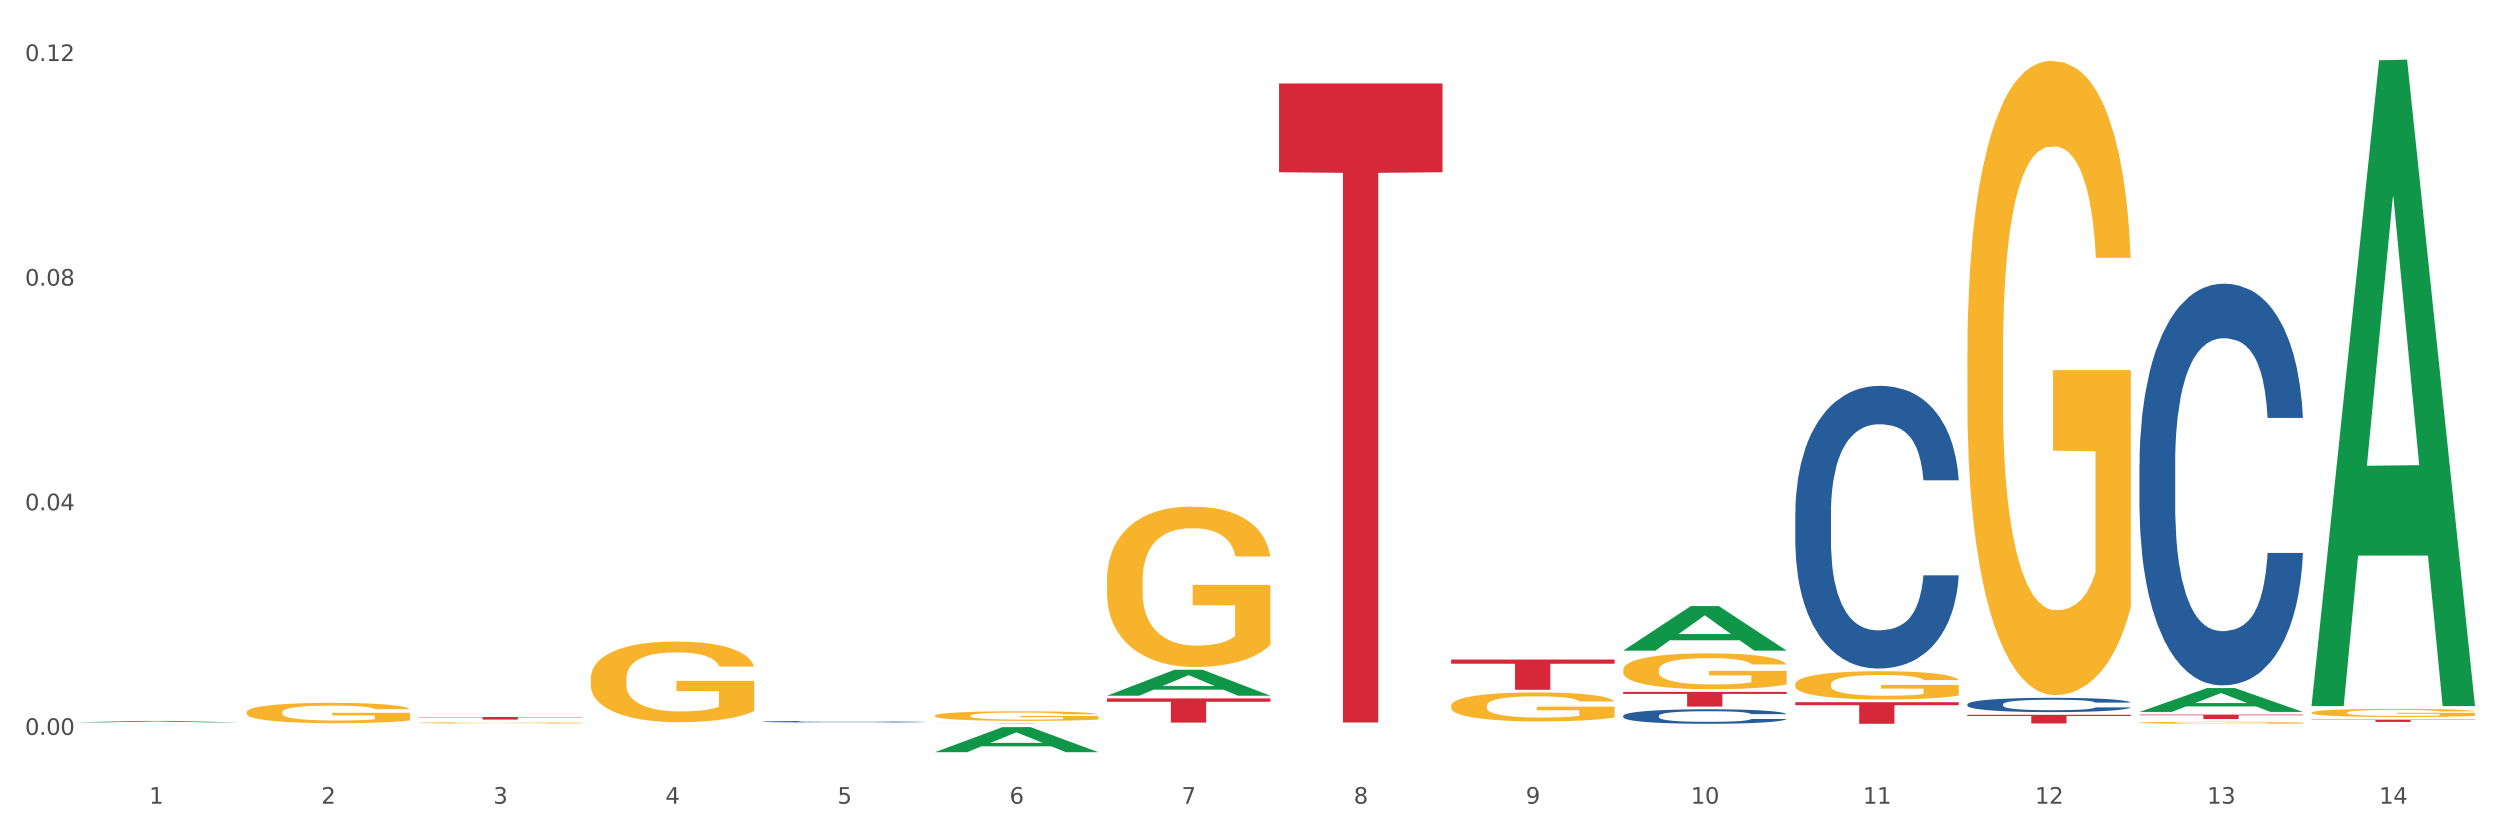 <?xml version="1.0" encoding="utf-8" standalone="no"?>
<!DOCTYPE svg PUBLIC "-//W3C//DTD SVG 1.1//EN"
  "http://www.w3.org/Graphics/SVG/1.1/DTD/svg11.dtd">
<svg xmlns:xlink="http://www.w3.org/1999/xlink" width="1080pt" height="360pt" viewBox="0 0 1080 360" xmlns="http://www.w3.org/2000/svg" version="1.1">
 <rect x="0" y="0" width="1080" height="360" fill="#333333" stroke="none"/>
 <defs>
  <style type="text/css">*{stroke-linejoin: round; stroke-linecap: butt}</style>
 </defs>
 <g id="figure_1">
  <g id="patch_1">
   <path d="M 0 360 
L 1080 360 
L 1080 0 
L 0 0 
z
" style="fill: #ffffff; stroke: #ffffff; stroke-linejoin: miter"/>
  </g>
  <g id="axes_1">
   <g id="matplotlib.axis_1">
    <g id="xtick_1">
     <g id="text_1">
      <!-- 1 -->
      <g style="fill: #4d4d4d" transform="translate(64.432 347.204) scale(0.096 -0.096)">
       <defs>
        <path id="DejaVuSans-31" d="M 794 531 
L 1825 531 
L 1825 4091 
L 703 3866 
L 703 4441 
L 1819 4666 
L 2450 4666 
L 2450 531 
L 3481 531 
L 3481 0 
L 794 0 
L 794 531 
z
" transform="scale(0.016)"/>
       </defs>
       <use xlink:href="#DejaVuSans-31"/>
      </g>
     </g>
    </g>
    <g id="xtick_2">
     <g id="text_2">
      <!-- 2 -->
      <g style="fill: #4d4d4d" transform="translate(138.771 347.204) scale(0.096 -0.096)">
       <defs>
        <path id="DejaVuSans-32" d="M 1228 531 
L 3431 531 
L 3431 0 
L 469 0 
L 469 531 
Q 828 903 1448 1529 
Q 2069 2156 2228 2338 
Q 2531 2678 2651 2914 
Q 2772 3150 2772 3378 
Q 2772 3750 2511 3984 
Q 2250 4219 1831 4219 
Q 1534 4219 1204 4116 
Q 875 4013 500 3803 
L 500 4441 
Q 881 4594 1212 4672 
Q 1544 4750 1819 4750 
Q 2544 4750 2975 4387 
Q 3406 4025 3406 3419 
Q 3406 3131 3298 2873 
Q 3191 2616 2906 2266 
Q 2828 2175 2409 1742 
Q 1991 1309 1228 531 
z
" transform="scale(0.016)"/>
       </defs>
       <use xlink:href="#DejaVuSans-32"/>
      </g>
     </g>
    </g>
    <g id="xtick_3">
     <g id="text_3">
      <!-- 3 -->
      <g style="fill: #4d4d4d" transform="translate(213.109 347.204) scale(0.096 -0.096)">
       <defs>
        <path id="DejaVuSans-33" d="M 2597 2516 
Q 3050 2419 3304 2112 
Q 3559 1806 3559 1356 
Q 3559 666 3084 287 
Q 2609 -91 1734 -91 
Q 1441 -91 1130 -33 
Q 819 25 488 141 
L 488 750 
Q 750 597 1062 519 
Q 1375 441 1716 441 
Q 2309 441 2620 675 
Q 2931 909 2931 1356 
Q 2931 1769 2642 2001 
Q 2353 2234 1838 2234 
L 1294 2234 
L 1294 2753 
L 1863 2753 
Q 2328 2753 2575 2939 
Q 2822 3125 2822 3475 
Q 2822 3834 2567 4026 
Q 2313 4219 1838 4219 
Q 1578 4219 1281 4162 
Q 984 4106 628 3988 
L 628 4550 
Q 988 4650 1302 4700 
Q 1616 4750 1894 4750 
Q 2613 4750 3031 4423 
Q 3450 4097 3450 3541 
Q 3450 3153 3228 2886 
Q 3006 2619 2597 2516 
z
" transform="scale(0.016)"/>
       </defs>
       <use xlink:href="#DejaVuSans-33"/>
      </g>
     </g>
    </g>
    <g id="xtick_4">
     <g id="text_4">
      <!-- 4 -->
      <g style="fill: #4d4d4d" transform="translate(287.448 347.204) scale(0.096 -0.096)">
       <defs>
        <path id="DejaVuSans-34" d="M 2419 4116 
L 825 1625 
L 2419 1625 
L 2419 4116 
z
M 2253 4666 
L 3047 4666 
L 3047 1625 
L 3713 1625 
L 3713 1100 
L 3047 1100 
L 3047 0 
L 2419 0 
L 2419 1100 
L 313 1100 
L 313 1709 
L 2253 4666 
z
" transform="scale(0.016)"/>
       </defs>
       <use xlink:href="#DejaVuSans-34"/>
      </g>
     </g>
    </g>
    <g id="xtick_5">
     <g id="text_5">
      <!-- 5 -->
      <g style="fill: #4d4d4d" transform="translate(361.787 347.204) scale(0.096 -0.096)">
       <defs>
        <path id="DejaVuSans-35" d="M 691 4666 
L 3169 4666 
L 3169 4134 
L 1269 4134 
L 1269 2991 
Q 1406 3038 1543 3061 
Q 1681 3084 1819 3084 
Q 2600 3084 3056 2656 
Q 3513 2228 3513 1497 
Q 3513 744 3044 326 
Q 2575 -91 1722 -91 
Q 1428 -91 1123 -41 
Q 819 9 494 109 
L 494 744 
Q 775 591 1075 516 
Q 1375 441 1709 441 
Q 2250 441 2565 725 
Q 2881 1009 2881 1497 
Q 2881 1984 2565 2268 
Q 2250 2553 1709 2553 
Q 1456 2553 1204 2497 
Q 953 2441 691 2322 
L 691 4666 
z
" transform="scale(0.016)"/>
       </defs>
       <use xlink:href="#DejaVuSans-35"/>
      </g>
     </g>
    </g>
    <g id="xtick_6">
     <g id="text_6">
      <!-- 6 -->
      <g style="fill: #4d4d4d" transform="translate(436.125 347.204) scale(0.096 -0.096)">
       <defs>
        <path id="DejaVuSans-36" d="M 2113 2584 
Q 1688 2584 1439 2293 
Q 1191 2003 1191 1497 
Q 1191 994 1439 701 
Q 1688 409 2113 409 
Q 2538 409 2786 701 
Q 3034 994 3034 1497 
Q 3034 2003 2786 2293 
Q 2538 2584 2113 2584 
z
M 3366 4563 
L 3366 3988 
Q 3128 4100 2886 4159 
Q 2644 4219 2406 4219 
Q 1781 4219 1451 3797 
Q 1122 3375 1075 2522 
Q 1259 2794 1537 2939 
Q 1816 3084 2150 3084 
Q 2853 3084 3261 2657 
Q 3669 2231 3669 1497 
Q 3669 778 3244 343 
Q 2819 -91 2113 -91 
Q 1303 -91 875 529 
Q 447 1150 447 2328 
Q 447 3434 972 4092 
Q 1497 4750 2381 4750 
Q 2619 4750 2861 4703 
Q 3103 4656 3366 4563 
z
" transform="scale(0.016)"/>
       </defs>
       <use xlink:href="#DejaVuSans-36"/>
      </g>
     </g>
    </g>
    <g id="xtick_7">
     <g id="text_7">
      <!-- 7 -->
      <g style="fill: #4d4d4d" transform="translate(510.464 347.204) scale(0.096 -0.096)">
       <defs>
        <path id="DejaVuSans-37" d="M 525 4666 
L 3525 4666 
L 3525 4397 
L 1831 0 
L 1172 0 
L 2766 4134 
L 525 4134 
L 525 4666 
z
" transform="scale(0.016)"/>
       </defs>
       <use xlink:href="#DejaVuSans-37"/>
      </g>
     </g>
    </g>
    <g id="xtick_8">
     <g id="text_8">
      <!-- 8 -->
      <g style="fill: #4d4d4d" transform="translate(584.803 347.204) scale(0.096 -0.096)">
       <defs>
        <path id="DejaVuSans-38" d="M 2034 2216 
Q 1584 2216 1326 1975 
Q 1069 1734 1069 1313 
Q 1069 891 1326 650 
Q 1584 409 2034 409 
Q 2484 409 2743 651 
Q 3003 894 3003 1313 
Q 3003 1734 2745 1975 
Q 2488 2216 2034 2216 
z
M 1403 2484 
Q 997 2584 770 2862 
Q 544 3141 544 3541 
Q 544 4100 942 4425 
Q 1341 4750 2034 4750 
Q 2731 4750 3128 4425 
Q 3525 4100 3525 3541 
Q 3525 3141 3298 2862 
Q 3072 2584 2669 2484 
Q 3125 2378 3379 2068 
Q 3634 1759 3634 1313 
Q 3634 634 3220 271 
Q 2806 -91 2034 -91 
Q 1263 -91 848 271 
Q 434 634 434 1313 
Q 434 1759 690 2068 
Q 947 2378 1403 2484 
z
M 1172 3481 
Q 1172 3119 1398 2916 
Q 1625 2713 2034 2713 
Q 2441 2713 2670 2916 
Q 2900 3119 2900 3481 
Q 2900 3844 2670 4047 
Q 2441 4250 2034 4250 
Q 1625 4250 1398 4047 
Q 1172 3844 1172 3481 
z
" transform="scale(0.016)"/>
       </defs>
       <use xlink:href="#DejaVuSans-38"/>
      </g>
     </g>
    </g>
    <g id="xtick_9">
     <g id="text_9">
      <!-- 9 -->
      <g style="fill: #4d4d4d" transform="translate(659.142 347.204) scale(0.096 -0.096)">
       <defs>
        <path id="DejaVuSans-39" d="M 703 97 
L 703 672 
Q 941 559 1184 500 
Q 1428 441 1663 441 
Q 2288 441 2617 861 
Q 2947 1281 2994 2138 
Q 2813 1869 2534 1725 
Q 2256 1581 1919 1581 
Q 1219 1581 811 2004 
Q 403 2428 403 3163 
Q 403 3881 828 4315 
Q 1253 4750 1959 4750 
Q 2769 4750 3195 4129 
Q 3622 3509 3622 2328 
Q 3622 1225 3098 567 
Q 2575 -91 1691 -91 
Q 1453 -91 1209 -44 
Q 966 3 703 97 
z
M 1959 2075 
Q 2384 2075 2632 2365 
Q 2881 2656 2881 3163 
Q 2881 3666 2632 3958 
Q 2384 4250 1959 4250 
Q 1534 4250 1286 3958 
Q 1038 3666 1038 3163 
Q 1038 2656 1286 2365 
Q 1534 2075 1959 2075 
z
" transform="scale(0.016)"/>
       </defs>
       <use xlink:href="#DejaVuSans-39"/>
      </g>
     </g>
    </g>
    <g id="xtick_10">
     <g id="text_10">
      <!-- 10 -->
      <g style="fill: #4d4d4d" transform="translate(730.426 347.204) scale(0.096 -0.096)">
       <defs>
        <path id="DejaVuSans-30" d="M 2034 4250 
Q 1547 4250 1301 3770 
Q 1056 3291 1056 2328 
Q 1056 1369 1301 889 
Q 1547 409 2034 409 
Q 2525 409 2770 889 
Q 3016 1369 3016 2328 
Q 3016 3291 2770 3770 
Q 2525 4250 2034 4250 
z
M 2034 4750 
Q 2819 4750 3233 4129 
Q 3647 3509 3647 2328 
Q 3647 1150 3233 529 
Q 2819 -91 2034 -91 
Q 1250 -91 836 529 
Q 422 1150 422 2328 
Q 422 3509 836 4129 
Q 1250 4750 2034 4750 
z
" transform="scale(0.016)"/>
       </defs>
       <use xlink:href="#DejaVuSans-31"/>
       <use xlink:href="#DejaVuSans-30" transform="translate(63.623 0)"/>
      </g>
     </g>
    </g>
    <g id="xtick_11">
     <g id="text_11">
      <!-- 11 -->
      <g style="fill: #4d4d4d" transform="translate(804.765 347.204) scale(0.096 -0.096)">
       <use xlink:href="#DejaVuSans-31"/>
       <use xlink:href="#DejaVuSans-31" transform="translate(63.623 0)"/>
      </g>
     </g>
    </g>
    <g id="xtick_12">
     <g id="text_12">
      <!-- 12 -->
      <g style="fill: #4d4d4d" transform="translate(879.104 347.204) scale(0.096 -0.096)">
       <use xlink:href="#DejaVuSans-31"/>
       <use xlink:href="#DejaVuSans-32" transform="translate(63.623 0)"/>
      </g>
     </g>
    </g>
    <g id="xtick_13">
     <g id="text_13">
      <!-- 13 -->
      <g style="fill: #4d4d4d" transform="translate(953.442 347.204) scale(0.096 -0.096)">
       <use xlink:href="#DejaVuSans-31"/>
       <use xlink:href="#DejaVuSans-33" transform="translate(63.623 0)"/>
      </g>
     </g>
    </g>
    <g id="xtick_14">
     <g id="text_14">
      <!-- 14 -->
      <g style="fill: #4d4d4d" transform="translate(1027.781 347.204) scale(0.096 -0.096)">
       <use xlink:href="#DejaVuSans-31"/>
       <use xlink:href="#DejaVuSans-34" transform="translate(63.623 0)"/>
      </g>
     </g>
    </g>
    <g id="xtick_15"/>
    <g id="xtick_16"/>
    <g id="xtick_17"/>
    <g id="xtick_18"/>
    <g id="xtick_19"/>
    <g id="xtick_20"/>
    <g id="xtick_21"/>
    <g id="xtick_22"/>
    <g id="xtick_23"/>
    <g id="xtick_24"/>
    <g id="xtick_25"/>
    <g id="xtick_26"/>
    <g id="xtick_27"/>
   </g>
   <g id="matplotlib.axis_2">
    <g id="ytick_1">
     <g id="text_15">
      <!-- 0.00 -->
      <g style="fill: #4d4d4d" transform="translate(10.8 317.475) scale(0.096 -0.096)">
       <defs>
        <path id="DejaVuSans-2e" d="M 684 794 
L 1344 794 
L 1344 0 
L 684 0 
L 684 794 
z
" transform="scale(0.016)"/>
       </defs>
       <use xlink:href="#DejaVuSans-30"/>
       <use xlink:href="#DejaVuSans-2e" transform="translate(63.623 0)"/>
       <use xlink:href="#DejaVuSans-30" transform="translate(95.41 0)"/>
       <use xlink:href="#DejaVuSans-30" transform="translate(159.033 0)"/>
      </g>
     </g>
    </g>
    <g id="ytick_2">
     <g id="text_16">
      <!-- 0.04 -->
      <g style="fill: #4d4d4d" transform="translate(10.8 220.439) scale(0.096 -0.096)">
       <use xlink:href="#DejaVuSans-30"/>
       <use xlink:href="#DejaVuSans-2e" transform="translate(63.623 0)"/>
       <use xlink:href="#DejaVuSans-30" transform="translate(95.41 0)"/>
       <use xlink:href="#DejaVuSans-34" transform="translate(159.033 0)"/>
      </g>
     </g>
    </g>
    <g id="ytick_3">
     <g id="text_17">
      <!-- 0.08 -->
      <g style="fill: #4d4d4d" transform="translate(10.8 123.403) scale(0.096 -0.096)">
       <use xlink:href="#DejaVuSans-30"/>
       <use xlink:href="#DejaVuSans-2e" transform="translate(63.623 0)"/>
       <use xlink:href="#DejaVuSans-30" transform="translate(95.41 0)"/>
       <use xlink:href="#DejaVuSans-38" transform="translate(159.033 0)"/>
      </g>
     </g>
    </g>
    <g id="ytick_4">
     <g id="text_18">
      <!-- 0.12 -->
      <g style="fill: #4d4d4d" transform="translate(10.8 26.368) scale(0.096 -0.096)">
       <use xlink:href="#DejaVuSans-30"/>
       <use xlink:href="#DejaVuSans-2e" transform="translate(63.623 0)"/>
       <use xlink:href="#DejaVuSans-31" transform="translate(95.41 0)"/>
       <use xlink:href="#DejaVuSans-32" transform="translate(159.033 0)"/>
      </g>
     </g>
    </g>
    <g id="ytick_5"/>
    <g id="ytick_6"/>
    <g id="ytick_7"/>
   </g>
   <g id="PolyCollection_1">
    <path d="M 32.175 312.063 
L 32.248 312.062 
L 61.37 311.433 
L 73.456 311.432 
L 102.797 312.064 
L 88.818 312.064 
L 82.484 311.917 
L 52.415 311.917 
L 52.197 311.919 
L 46.081 312.064 
L 32.175 312.064 
L 32.175 312.063 
L 56.201 311.829 
L 78.698 311.829 
L 67.559 311.567 
L 67.413 311.566 
L 67.267 311.568 
L 56.128 311.829 
L 56.201 311.829 
L 32.175 312.063 
z
" clip-path="url(#p9c0837d5e4)" style="fill: #109648"/>
    <path d="M 775.562 221.56 
L 775.646 221.448 
L 775.646 218.325 
L 775.896 214.087 
L 776.814 206.28 
L 777.983 200.368 
L 779.986 193.453 
L 781.072 190.553 
L 782.491 187.319 
L 785.412 182.077 
L 788.752 177.615 
L 791.089 175.161 
L 792.842 173.6 
L 796.765 170.812 
L 799.019 169.585 
L 801.357 168.581 
L 803.36 167.912 
L 806.699 167.131 
L 809.37 166.796 
L 812.459 166.685 
L 815.047 166.796 
L 818.469 167.242 
L 823.478 168.581 
L 825.398 169.362 
L 827.986 170.7 
L 830.657 172.485 
L 832.828 174.269 
L 835.332 176.834 
L 837.92 180.18 
L 840.424 184.419 
L 842.177 188.323 
L 843.596 192.449 
L 844.848 197.468 
L 845.766 202.934 
L 846.184 207.507 
L 830.908 207.507 
L 830.49 203.38 
L 829.655 198.918 
L 828.821 195.907 
L 827.902 193.453 
L 826.483 190.665 
L 825.231 188.88 
L 823.144 186.761 
L 821.224 185.423 
L 819.638 184.642 
L 817.718 183.973 
L 813.628 183.303 
L 810.706 183.303 
L 808.87 183.527 
L 806.616 184.084 
L 804.696 184.865 
L 802.442 186.203 
L 800.689 187.653 
L 798.936 189.549 
L 797.934 190.888 
L 796.431 193.342 
L 795.43 195.349 
L 794.094 198.807 
L 793.343 201.261 
L 792.007 207.618 
L 791.423 212.303 
L 791.172 215.537 
L 791.005 219.106 
L 791.005 236.506 
L 791.506 244.313 
L 791.924 247.659 
L 792.591 251.451 
L 793.844 256.359 
L 795.68 261.155 
L 797.6 264.612 
L 799.186 266.732 
L 800.689 268.293 
L 802.191 269.52 
L 804.028 270.635 
L 805.53 271.305 
L 807.784 271.974 
L 810.456 272.308 
L 812.543 272.308 
L 816.8 271.751 
L 818.72 271.193 
L 820.556 270.412 
L 822.56 269.185 
L 824.146 267.847 
L 825.064 266.843 
L 826.567 264.724 
L 827.735 262.493 
L 828.737 259.928 
L 829.405 257.697 
L 830.156 254.351 
L 830.741 250.559 
L 830.908 248.551 
L 846.184 248.551 
L 845.85 252.567 
L 845.266 256.47 
L 844.097 261.713 
L 843.179 264.724 
L 841.76 268.405 
L 840.257 271.528 
L 838.17 274.985 
L 836.25 277.551 
L 834.247 279.781 
L 832.076 281.789 
L 828.153 284.577 
L 826.734 285.358 
L 823.728 286.696 
L 821.391 287.477 
L 817.969 288.258 
L 814.463 288.704 
L 810.79 288.816 
L 807.534 288.593 
L 803.944 287.923 
L 801.69 287.254 
L 799.186 286.25 
L 796.264 284.689 
L 793.51 282.793 
L 790.922 280.562 
L 788.501 277.997 
L 786.247 275.097 
L 783.325 270.301 
L 781.155 265.616 
L 779.569 261.266 
L 778.484 257.586 
L 777.399 252.901 
L 776.814 249.667 
L 775.896 241.859 
L 775.562 234.61 
L 775.562 221.56 
z
" clip-path="url(#p9c0837d5e4)" style="fill: #255c99"/>
    <path d="M 849.901 304.23 
L 849.984 304.225 
L 849.984 304.066 
L 850.235 303.852 
L 851.153 303.457 
L 852.322 303.158 
L 854.325 302.808 
L 855.41 302.661 
L 856.829 302.497 
L 859.751 302.232 
L 863.09 302.006 
L 865.428 301.882 
L 867.181 301.803 
L 871.104 301.661 
L 873.358 301.599 
L 875.695 301.549 
L 877.699 301.515 
L 881.038 301.475 
L 883.709 301.458 
L 886.798 301.453 
L 889.386 301.458 
L 892.808 301.481 
L 897.817 301.549 
L 899.737 301.588 
L 902.325 301.656 
L 904.996 301.746 
L 907.166 301.836 
L 909.671 301.966 
L 912.258 302.136 
L 914.763 302.35 
L 916.516 302.548 
L 917.935 302.757 
L 919.187 303.011 
L 920.105 303.287 
L 920.523 303.519 
L 905.246 303.519 
L 904.829 303.31 
L 903.994 303.084 
L 903.159 302.932 
L 902.241 302.808 
L 900.822 302.666 
L 899.57 302.576 
L 897.483 302.469 
L 895.563 302.401 
L 893.977 302.362 
L 892.057 302.328 
L 887.966 302.294 
L 885.045 302.294 
L 883.208 302.305 
L 880.954 302.333 
L 879.034 302.373 
L 876.78 302.441 
L 875.027 302.514 
L 873.274 302.61 
L 872.273 302.678 
L 870.77 302.802 
L 869.768 302.903 
L 868.433 303.078 
L 867.681 303.203 
L 866.346 303.524 
L 865.761 303.762 
L 865.511 303.925 
L 865.344 304.106 
L 865.344 304.987 
L 865.845 305.382 
L 866.262 305.551 
L 866.93 305.743 
L 868.182 305.992 
L 870.019 306.234 
L 871.939 306.409 
L 873.525 306.517 
L 875.027 306.596 
L 876.53 306.658 
L 878.367 306.714 
L 879.869 306.748 
L 882.123 306.782 
L 884.794 306.799 
L 886.881 306.799 
L 891.139 306.771 
L 893.059 306.742 
L 894.895 306.703 
L 896.899 306.641 
L 898.485 306.573 
L 899.403 306.522 
L 900.905 306.415 
L 902.074 306.302 
L 903.076 306.172 
L 903.744 306.059 
L 904.495 305.89 
L 905.079 305.698 
L 905.246 305.596 
L 920.523 305.596 
L 920.189 305.8 
L 919.604 305.997 
L 918.436 306.263 
L 917.517 306.415 
L 916.098 306.601 
L 914.596 306.759 
L 912.509 306.934 
L 910.589 307.064 
L 908.585 307.177 
L 906.415 307.279 
L 902.491 307.42 
L 901.072 307.459 
L 898.067 307.527 
L 895.73 307.567 
L 892.307 307.606 
L 888.801 307.629 
L 885.128 307.634 
L 881.873 307.623 
L 878.283 307.589 
L 876.029 307.555 
L 873.525 307.505 
L 870.603 307.426 
L 867.848 307.33 
L 865.261 307.217 
L 862.84 307.087 
L 860.586 306.94 
L 857.664 306.697 
L 855.494 306.46 
L 853.908 306.24 
L 852.823 306.054 
L 851.737 305.817 
L 851.153 305.653 
L 850.235 305.258 
L 849.901 304.891 
L 849.901 304.23 
z
" clip-path="url(#p9c0837d5e4)" style="fill: #255c99"/>
    <path d="M 924.24 200.526 
L 924.323 200.368 
L 924.323 195.93 
L 924.573 189.908 
L 925.492 178.813 
L 926.66 170.413 
L 928.664 160.587 
L 929.749 156.466 
L 931.168 151.87 
L 934.09 144.421 
L 937.429 138.082 
L 939.766 134.595 
L 941.519 132.376 
L 945.443 128.414 
L 947.697 126.67 
L 950.034 125.244 
L 952.037 124.293 
L 955.377 123.184 
L 958.048 122.708 
L 961.136 122.55 
L 963.724 122.708 
L 967.147 123.342 
L 972.155 125.244 
L 974.075 126.353 
L 976.663 128.255 
L 979.335 130.791 
L 981.505 133.327 
L 984.009 136.972 
L 986.597 141.727 
L 989.101 147.749 
L 990.854 153.297 
L 992.273 159.161 
L 993.526 166.293 
L 994.444 174.059 
L 994.861 180.557 
L 979.585 180.557 
L 979.168 174.693 
L 978.333 168.353 
L 977.498 164.074 
L 976.58 160.587 
L 975.161 156.625 
L 973.908 154.089 
L 971.822 151.078 
L 969.902 149.176 
L 968.316 148.066 
L 966.396 147.115 
L 962.305 146.164 
L 959.383 146.164 
L 957.547 146.481 
L 955.293 147.274 
L 953.373 148.383 
L 951.119 150.285 
L 949.366 152.346 
L 947.613 155.04 
L 946.611 156.942 
L 945.109 160.429 
L 944.107 163.281 
L 942.771 168.195 
L 942.02 171.681 
L 940.685 180.715 
L 940.1 187.372 
L 939.85 191.968 
L 939.683 197.04 
L 939.683 221.764 
L 940.184 232.858 
L 940.601 237.613 
L 941.269 243.002 
L 942.521 249.975 
L 944.358 256.79 
L 946.278 261.703 
L 947.864 264.715 
L 949.366 266.933 
L 950.869 268.677 
L 952.705 270.262 
L 954.208 271.213 
L 956.462 272.164 
L 959.133 272.639 
L 961.22 272.639 
L 965.477 271.847 
L 967.397 271.054 
L 969.234 269.945 
L 971.237 268.201 
L 972.823 266.299 
L 973.742 264.873 
L 975.244 261.862 
L 976.413 258.692 
L 977.415 255.047 
L 978.082 251.877 
L 978.834 247.122 
L 979.418 241.734 
L 979.585 238.881 
L 994.861 238.881 
L 994.527 244.586 
L 993.943 250.134 
L 992.774 257.583 
L 991.856 261.862 
L 990.437 267.092 
L 988.934 271.53 
L 986.847 276.443 
L 984.927 280.088 
L 982.924 283.258 
L 980.754 286.111 
L 976.83 290.073 
L 975.411 291.182 
L 972.406 293.084 
L 970.069 294.194 
L 966.646 295.303 
L 963.14 295.937 
L 959.467 296.096 
L 956.211 295.779 
L 952.622 294.828 
L 950.368 293.877 
L 947.864 292.45 
L 944.942 290.231 
L 942.187 287.537 
L 939.599 284.367 
L 937.178 280.722 
L 934.925 276.601 
L 932.003 269.786 
L 929.832 263.13 
L 928.246 256.949 
L 927.161 251.718 
L 926.076 245.062 
L 925.492 240.466 
L 924.573 229.371 
L 924.24 219.07 
L 924.24 200.526 
z
" clip-path="url(#p9c0837d5e4)" style="fill: #255c99"/>
    <path d="M 180.852 312.26 
L 180.936 312.26 
L 180.936 312.242 
L 181.103 312.227 
L 181.936 312.191 
L 183.187 312.16 
L 184.104 312.144 
L 185.021 312.131 
L 186.105 312.118 
L 187.439 312.104 
L 189.857 312.084 
L 191.358 312.074 
L 193.192 312.063 
L 196.528 312.048 
L 198.946 312.039 
L 201.447 312.032 
L 205.533 312.023 
L 208.201 312.019 
L 211.036 312.016 
L 214.454 312.014 
L 217.039 312.014 
L 222.709 312.015 
L 227.545 312.02 
L 229.879 312.023 
L 232.881 312.029 
L 234.465 312.033 
L 237.05 312.041 
L 239.718 312.051 
L 241.552 312.06 
L 244.304 312.076 
L 246.388 312.093 
L 248.306 312.113 
L 249.306 312.127 
L 250.057 312.14 
L 250.724 312.156 
L 251.391 312.179 
L 236.383 312.179 
L 235.799 312.162 
L 234.882 312.146 
L 233.548 312.131 
L 232.38 312.121 
L 230.379 312.109 
L 228.545 312.101 
L 226.627 312.095 
L 224.293 312.09 
L 222.458 312.088 
L 219.874 312.086 
L 214.788 312.086 
L 211.369 312.09 
L 209.034 312.095 
L 207.534 312.1 
L 206.2 312.104 
L 204.699 312.111 
L 202.948 312.121 
L 201.697 312.131 
L 200.446 312.142 
L 199.446 312.154 
L 198.529 312.168 
L 197.778 312.182 
L 197.195 312.198 
L 196.694 312.216 
L 196.277 312.247 
L 196.277 312.314 
L 196.444 312.329 
L 196.861 312.349 
L 197.361 312.364 
L 198.195 312.382 
L 198.946 312.394 
L 200.363 312.411 
L 201.947 312.426 
L 203.198 312.435 
L 204.449 312.443 
L 206.616 312.454 
L 209.034 312.463 
L 211.119 312.468 
L 213.954 312.473 
L 215.871 312.475 
L 217.539 312.476 
L 221.625 312.476 
L 224.543 312.474 
L 227.795 312.471 
L 230.296 312.467 
L 232.38 312.461 
L 234.715 312.452 
L 236.216 312.444 
L 236.216 312.342 
L 217.873 312.342 
L 217.873 312.274 
L 251.474 312.274 
L 251.474 312.473 
L 250.057 312.483 
L 248.473 312.492 
L 246.805 312.501 
L 244.304 312.511 
L 241.302 312.521 
L 238.634 312.527 
L 235.799 312.533 
L 232.464 312.539 
L 228.128 312.544 
L 225.46 312.545 
L 222.125 312.547 
L 218.206 312.547 
L 214.788 312.546 
L 211.452 312.544 
L 207.951 312.54 
L 204.532 312.533 
L 201.947 312.527 
L 199.362 312.519 
L 196.611 312.509 
L 194.443 312.499 
L 192.776 312.49 
L 190.941 312.479 
L 188.94 312.465 
L 187.439 312.451 
L 186.105 312.438 
L 184.688 312.42 
L 183.687 312.405 
L 182.687 312.386 
L 182.103 312.372 
L 181.436 312.35 
L 180.936 312.319 
L 180.852 312.26 
z
" clip-path="url(#p9c0837d5e4)" style="fill: #f7b32b"/>
    <path d="M 998.578 310.893 
L 1069.2 310.893 
L 1069.2 311.027 
L 1041.42 311.028 
L 1041.42 311.862 
L 1026.191 311.862 
L 1026.191 311.028 
L 998.578 311.027 
L 998.578 310.894 
L 998.578 310.893 
z
" clip-path="url(#p9c0837d5e4)" style="fill: #d62839"/>
    <path d="M 924.24 308.717 
L 994.861 308.717 
L 994.861 308.984 
L 967.081 308.986 
L 967.081 310.639 
L 951.852 310.639 
L 951.852 308.986 
L 924.24 308.984 
L 924.24 308.719 
L 924.24 308.717 
z
" clip-path="url(#p9c0837d5e4)" style="fill: #d62839"/>
    <path d="M 849.901 308.787 
L 920.523 308.787 
L 920.523 309.308 
L 892.742 309.312 
L 892.742 312.538 
L 877.514 312.538 
L 877.514 309.312 
L 849.901 309.308 
L 849.901 308.79 
L 849.901 308.787 
z
" clip-path="url(#p9c0837d5e4)" style="fill: #d62839"/>
    <path d="M 775.562 303.336 
L 846.184 303.336 
L 846.184 304.634 
L 818.404 304.643 
L 818.404 312.675 
L 803.175 312.675 
L 803.175 304.643 
L 775.562 304.634 
L 775.562 303.345 
L 775.562 303.336 
z
" clip-path="url(#p9c0837d5e4)" style="fill: #d62839"/>
    <path d="M 701.223 298.9 
L 771.845 298.9 
L 771.845 299.783 
L 744.065 299.789 
L 744.065 305.25 
L 728.836 305.25 
L 728.836 299.789 
L 701.223 299.783 
L 701.223 298.906 
L 701.223 298.9 
z
" clip-path="url(#p9c0837d5e4)" style="fill: #d62839"/>
    <path d="M 626.885 284.92 
L 697.506 284.92 
L 697.506 286.736 
L 669.726 286.748 
L 669.726 297.985 
L 654.497 297.985 
L 654.497 286.748 
L 626.885 286.736 
L 626.885 284.933 
L 626.885 284.92 
z
" clip-path="url(#p9c0837d5e4)" style="fill: #d62839"/>
    <path d="M 552.546 36.044 
L 623.168 36.044 
L 623.168 74.413 
L 595.388 74.672 
L 595.388 312.141 
L 580.159 312.141 
L 580.159 74.672 
L 552.546 74.413 
L 552.546 36.304 
L 552.546 36.044 
z
" clip-path="url(#p9c0837d5e4)" style="fill: #d62839"/>
    <path d="M 478.207 301.716 
L 548.829 301.716 
L 548.829 303.168 
L 521.049 303.178 
L 521.049 312.163 
L 505.82 312.163 
L 505.82 303.178 
L 478.207 303.168 
L 478.207 301.726 
L 478.207 301.716 
z
" clip-path="url(#p9c0837d5e4)" style="fill: #d62839"/>
    <path d="M 403.869 312.569 
L 474.49 312.569 
L 474.49 312.584 
L 446.71 312.584 
L 446.71 312.675 
L 431.481 312.675 
L 431.481 312.584 
L 403.869 312.584 
L 403.869 312.57 
L 403.869 312.569 
z
" clip-path="url(#p9c0837d5e4)" style="fill: #d62839"/>
    <path d="M 180.852 309.743 
L 251.474 309.743 
L 251.474 309.898 
L 223.694 309.9 
L 223.694 310.862 
L 208.465 310.862 
L 208.465 309.9 
L 180.852 309.898 
L 180.852 309.744 
L 180.852 309.743 
z
" clip-path="url(#p9c0837d5e4)" style="fill: #d62839"/>
    <path d="M 998.578 307.844 
L 998.662 307.841 
L 998.662 307.725 
L 998.828 307.625 
L 999.662 307.384 
L 1000.913 307.184 
L 1001.83 307.078 
L 1002.747 306.991 
L 1003.831 306.904 
L 1005.165 306.814 
L 1007.583 306.682 
L 1009.084 306.614 
L 1010.918 306.544 
L 1014.253 306.44 
L 1016.671 306.383 
L 1019.173 306.334 
L 1023.258 306.276 
L 1025.926 306.251 
L 1028.761 306.231 
L 1032.18 306.218 
L 1034.765 306.215 
L 1040.434 306.225 
L 1045.27 306.254 
L 1047.605 306.276 
L 1050.607 306.315 
L 1052.191 306.341 
L 1054.775 306.392 
L 1057.444 306.46 
L 1059.278 306.518 
L 1062.029 306.627 
L 1064.114 306.737 
L 1066.032 306.872 
L 1067.032 306.965 
L 1067.783 307.052 
L 1068.45 307.152 
L 1069.117 307.31 
L 1054.108 307.31 
L 1053.525 307.197 
L 1052.608 307.091 
L 1051.274 306.988 
L 1050.106 306.923 
L 1048.105 306.843 
L 1046.271 306.791 
L 1044.353 306.753 
L 1042.019 306.721 
L 1040.184 306.704 
L 1037.599 306.692 
L 1032.513 306.695 
L 1029.095 306.721 
L 1026.76 306.753 
L 1025.259 306.782 
L 1023.925 306.814 
L 1022.425 306.859 
L 1020.674 306.927 
L 1019.423 306.988 
L 1018.172 307.065 
L 1017.172 307.142 
L 1016.255 307.232 
L 1015.504 307.329 
L 1014.92 307.429 
L 1014.42 307.551 
L 1014.003 307.754 
L 1014.003 308.195 
L 1014.17 308.295 
L 1014.587 308.427 
L 1015.087 308.527 
L 1015.921 308.646 
L 1016.671 308.726 
L 1018.089 308.842 
L 1019.673 308.939 
L 1020.924 309 
L 1022.174 309.052 
L 1024.342 309.122 
L 1026.76 309.18 
L 1028.845 309.216 
L 1031.68 309.248 
L 1033.597 309.261 
L 1035.265 309.267 
L 1039.35 309.267 
L 1042.269 309.258 
L 1045.52 309.235 
L 1048.022 309.206 
L 1050.106 309.171 
L 1052.441 309.113 
L 1053.942 309.058 
L 1053.942 308.385 
L 1035.598 308.382 
L 1035.598 307.934 
L 1069.2 307.934 
L 1069.2 309.248 
L 1067.783 309.316 
L 1066.198 309.377 
L 1064.531 309.431 
L 1062.029 309.499 
L 1059.028 309.563 
L 1056.36 309.609 
L 1053.525 309.647 
L 1050.19 309.683 
L 1045.854 309.715 
L 1043.186 309.728 
L 1039.851 309.737 
L 1035.932 309.741 
L 1032.513 309.734 
L 1029.178 309.718 
L 1025.676 309.689 
L 1022.258 309.647 
L 1019.673 309.605 
L 1017.088 309.554 
L 1014.337 309.486 
L 1012.169 309.422 
L 1010.501 309.364 
L 1008.667 309.29 
L 1006.666 309.193 
L 1005.165 309.106 
L 1003.831 309.016 
L 1002.414 308.9 
L 1001.413 308.8 
L 1000.413 308.675 
L 999.829 308.581 
L 999.162 308.437 
L 998.662 308.234 
L 998.578 307.844 
z
" clip-path="url(#p9c0837d5e4)" style="fill: #f7b32b"/>
    <path d="M 924.24 312.2 
L 924.323 312.199 
L 924.323 312.17 
L 924.49 312.145 
L 925.323 312.084 
L 926.574 312.034 
L 927.491 312.008 
L 928.408 311.986 
L 929.492 311.964 
L 930.826 311.941 
L 933.244 311.908 
L 934.745 311.891 
L 936.58 311.873 
L 939.915 311.848 
L 942.333 311.833 
L 944.834 311.821 
L 948.92 311.806 
L 951.588 311.8 
L 954.423 311.795 
L 957.841 311.792 
L 960.426 311.791 
L 966.096 311.794 
L 970.932 311.801 
L 973.266 311.806 
L 976.268 311.816 
L 977.852 311.823 
L 980.437 311.836 
L 983.105 311.852 
L 984.939 311.867 
L 987.691 311.894 
L 989.775 311.922 
L 991.693 311.956 
L 992.693 311.979 
L 993.444 312.001 
L 994.111 312.026 
L 994.778 312.066 
L 979.77 312.066 
L 979.186 312.037 
L 978.269 312.011 
L 976.935 311.985 
L 975.768 311.969 
L 973.766 311.949 
L 971.932 311.936 
L 970.014 311.926 
L 967.68 311.918 
L 965.845 311.914 
L 963.261 311.911 
L 958.175 311.911 
L 954.756 311.918 
L 952.422 311.926 
L 950.921 311.933 
L 949.587 311.941 
L 948.086 311.953 
L 946.335 311.97 
L 945.084 311.985 
L 943.834 312.004 
L 942.833 312.024 
L 941.916 312.046 
L 941.165 312.071 
L 940.582 312.096 
L 940.081 312.126 
L 939.665 312.177 
L 939.665 312.288 
L 939.831 312.313 
L 940.248 312.346 
L 940.749 312.371 
L 941.582 312.401 
L 942.333 312.421 
L 943.75 312.45 
L 945.334 312.474 
L 946.585 312.49 
L 947.836 312.503 
L 950.004 312.52 
L 952.422 312.535 
L 954.506 312.544 
L 957.341 312.552 
L 959.259 312.555 
L 960.926 312.557 
L 965.012 312.557 
L 967.93 312.554 
L 971.182 312.549 
L 973.683 312.541 
L 975.768 312.532 
L 978.102 312.518 
L 979.603 312.504 
L 979.603 312.335 
L 961.26 312.335 
L 961.26 312.222 
L 994.861 312.222 
L 994.861 312.552 
L 993.444 312.569 
L 991.86 312.584 
L 990.192 312.598 
L 987.691 312.615 
L 984.689 312.631 
L 982.021 312.642 
L 979.186 312.652 
L 975.851 312.661 
L 971.515 312.669 
L 968.847 312.672 
L 965.512 312.675 
L 961.593 312.675 
L 958.175 312.674 
L 954.84 312.67 
L 951.338 312.662 
L 947.919 312.652 
L 945.334 312.641 
L 942.75 312.629 
L 939.998 312.612 
L 937.83 312.595 
L 936.163 312.581 
L 934.328 312.562 
L 932.327 312.538 
L 930.826 312.516 
L 929.492 312.494 
L 928.075 312.465 
L 927.074 312.44 
L 926.074 312.408 
L 925.49 312.385 
L 924.823 312.348 
L 924.323 312.297 
L 924.24 312.2 
z
" clip-path="url(#p9c0837d5e4)" style="fill: #f7b32b"/>
    <path d="M 849.901 152.902 
L 849.984 152.652 
L 849.984 143.643 
L 850.151 135.885 
L 850.985 117.116 
L 852.235 101.601 
L 853.153 93.342 
L 854.07 86.586 
L 855.154 79.829 
L 856.488 72.822 
L 858.906 62.561 
L 860.407 57.306 
L 862.241 51.801 
L 865.576 43.793 
L 867.994 39.288 
L 870.495 35.534 
L 874.581 31.03 
L 877.249 29.028 
L 880.084 27.526 
L 883.502 26.525 
L 886.087 26.275 
L 891.757 27.026 
L 896.593 29.278 
L 898.927 31.03 
L 901.929 34.033 
L 903.513 36.035 
L 906.098 40.039 
L 908.766 45.294 
L 910.601 49.799 
L 913.352 58.307 
L 915.436 66.816 
L 917.354 77.326 
L 918.355 84.584 
L 919.105 91.34 
L 919.772 99.098 
L 920.439 111.36 
L 905.431 111.36 
L 904.847 102.602 
L 903.93 94.343 
L 902.596 86.335 
L 901.429 81.33 
L 899.428 75.074 
L 897.593 71.07 
L 895.676 68.067 
L 893.341 65.564 
L 891.507 64.313 
L 888.922 63.312 
L 883.836 63.562 
L 880.417 65.564 
L 878.083 68.067 
L 876.582 70.319 
L 875.248 72.822 
L 873.747 76.325 
L 871.996 81.581 
L 870.745 86.335 
L 869.495 92.341 
L 868.494 98.347 
L 867.577 105.354 
L 866.827 112.862 
L 866.243 120.62 
L 865.743 130.129 
L 865.326 145.895 
L 865.326 180.18 
L 865.493 187.937 
L 865.91 198.198 
L 866.41 205.956 
L 867.244 215.215 
L 867.994 221.471 
L 869.411 230.48 
L 870.996 237.988 
L 872.246 242.742 
L 873.497 246.746 
L 875.665 252.252 
L 878.083 256.757 
L 880.167 259.509 
L 883.002 262.012 
L 884.92 263.013 
L 886.587 263.513 
L 890.673 263.513 
L 893.591 262.763 
L 896.843 261.011 
L 899.344 258.759 
L 901.429 256.006 
L 903.763 251.501 
L 905.264 247.247 
L 905.264 194.944 
L 886.921 194.694 
L 886.921 159.909 
L 920.523 159.909 
L 920.523 262.012 
L 919.105 267.267 
L 917.521 272.022 
L 915.853 276.276 
L 913.352 281.531 
L 910.35 286.536 
L 907.682 290.04 
L 904.847 293.043 
L 901.512 295.796 
L 897.177 298.298 
L 894.508 299.299 
L 891.173 300.05 
L 887.254 300.3 
L 883.836 299.8 
L 880.501 298.549 
L 876.999 296.296 
L 873.58 293.043 
L 870.996 289.79 
L 868.411 285.786 
L 865.659 280.53 
L 863.492 275.525 
L 861.824 271.021 
L 859.99 265.265 
L 857.989 257.758 
L 856.488 251.001 
L 855.154 243.994 
L 853.736 234.985 
L 852.736 227.227 
L 851.735 217.467 
L 851.151 210.21 
L 850.484 198.948 
L 849.984 183.183 
L 849.901 152.902 
z
" clip-path="url(#p9c0837d5e4)" style="fill: #f7b32b"/>
    <path d="M 775.562 295.613 
L 775.645 295.602 
L 775.645 295.2 
L 775.812 294.854 
L 776.646 294.018 
L 777.897 293.326 
L 778.814 292.958 
L 779.731 292.657 
L 780.815 292.355 
L 782.149 292.043 
L 784.567 291.586 
L 786.068 291.351 
L 787.902 291.106 
L 791.237 290.749 
L 793.655 290.548 
L 796.157 290.381 
L 800.242 290.18 
L 802.91 290.091 
L 805.745 290.024 
L 809.164 289.979 
L 811.748 289.968 
L 817.418 290.001 
L 822.254 290.102 
L 824.589 290.18 
L 827.59 290.314 
L 829.175 290.403 
L 831.759 290.581 
L 834.427 290.816 
L 836.262 291.017 
L 839.013 291.396 
L 841.098 291.775 
L 843.015 292.244 
L 844.016 292.567 
L 844.766 292.868 
L 845.433 293.214 
L 846.1 293.761 
L 831.092 293.761 
L 830.509 293.371 
L 829.592 293.002 
L 828.257 292.645 
L 827.09 292.422 
L 825.089 292.143 
L 823.255 291.965 
L 821.337 291.831 
L 819.002 291.719 
L 817.168 291.664 
L 814.583 291.619 
L 809.497 291.63 
L 806.079 291.719 
L 803.744 291.831 
L 802.243 291.931 
L 800.909 292.043 
L 799.408 292.199 
L 797.657 292.433 
L 796.407 292.645 
L 795.156 292.913 
L 794.156 293.181 
L 793.238 293.493 
L 792.488 293.828 
L 791.904 294.174 
L 791.404 294.598 
L 790.987 295.301 
L 790.987 296.829 
L 791.154 297.175 
L 791.571 297.632 
L 792.071 297.978 
L 792.905 298.391 
L 793.655 298.67 
L 795.073 299.071 
L 796.657 299.406 
L 797.908 299.618 
L 799.158 299.797 
L 801.326 300.042 
L 803.744 300.243 
L 805.829 300.365 
L 808.663 300.477 
L 810.581 300.522 
L 812.249 300.544 
L 816.334 300.544 
L 819.253 300.511 
L 822.504 300.432 
L 825.006 300.332 
L 827.09 300.209 
L 829.425 300.008 
L 830.926 299.819 
L 830.926 297.487 
L 812.582 297.476 
L 812.582 295.925 
L 846.184 295.925 
L 846.184 300.477 
L 844.766 300.711 
L 843.182 300.923 
L 841.515 301.113 
L 839.013 301.347 
L 836.012 301.57 
L 833.344 301.727 
L 830.509 301.86 
L 827.174 301.983 
L 822.838 302.095 
L 820.17 302.139 
L 816.835 302.173 
L 812.916 302.184 
L 809.497 302.162 
L 806.162 302.106 
L 802.66 302.005 
L 799.242 301.86 
L 796.657 301.715 
L 794.072 301.537 
L 791.321 301.303 
L 789.153 301.079 
L 787.485 300.879 
L 785.651 300.622 
L 783.65 300.287 
L 782.149 299.986 
L 780.815 299.674 
L 779.398 299.272 
L 778.397 298.926 
L 777.396 298.491 
L 776.813 298.168 
L 776.146 297.666 
L 775.645 296.963 
L 775.562 295.613 
z
" clip-path="url(#p9c0837d5e4)" style="fill: #f7b32b"/>
    <path d="M 701.223 289.408 
L 701.307 289.394 
L 701.307 288.884 
L 701.474 288.445 
L 702.307 287.383 
L 703.558 286.505 
L 704.475 286.038 
L 705.392 285.656 
L 706.476 285.273 
L 707.81 284.877 
L 710.228 284.296 
L 711.729 283.999 
L 713.563 283.688 
L 716.899 283.234 
L 719.317 282.98 
L 721.818 282.767 
L 725.903 282.512 
L 728.572 282.399 
L 731.406 282.314 
L 734.825 282.257 
L 737.41 282.243 
L 743.08 282.286 
L 747.915 282.413 
L 750.25 282.512 
L 753.252 282.682 
L 754.836 282.796 
L 757.421 283.022 
L 760.089 283.319 
L 761.923 283.574 
L 764.675 284.056 
L 766.759 284.537 
L 768.677 285.132 
L 769.677 285.542 
L 770.428 285.925 
L 771.095 286.364 
L 771.762 287.058 
L 756.754 287.058 
L 756.17 286.562 
L 755.253 286.095 
L 753.919 285.642 
L 752.751 285.358 
L 750.75 285.004 
L 748.916 284.778 
L 746.998 284.608 
L 744.664 284.466 
L 742.829 284.396 
L 740.245 284.339 
L 735.159 284.353 
L 731.74 284.466 
L 729.405 284.608 
L 727.905 284.735 
L 726.571 284.877 
L 725.07 285.075 
L 723.319 285.373 
L 722.068 285.642 
L 720.817 285.981 
L 719.817 286.321 
L 718.9 286.718 
L 718.149 287.143 
L 717.566 287.582 
L 717.065 288.12 
L 716.648 289.012 
L 716.648 290.952 
L 716.815 291.39 
L 717.232 291.971 
L 717.732 292.41 
L 718.566 292.934 
L 719.317 293.288 
L 720.734 293.798 
L 722.318 294.222 
L 723.569 294.491 
L 724.82 294.718 
L 726.987 295.03 
L 729.405 295.284 
L 731.49 295.44 
L 734.325 295.582 
L 736.242 295.638 
L 737.91 295.667 
L 741.996 295.667 
L 744.914 295.624 
L 748.166 295.525 
L 750.667 295.398 
L 752.751 295.242 
L 755.086 294.987 
L 756.587 294.746 
L 756.587 291.787 
L 738.244 291.773 
L 738.244 289.805 
L 771.845 289.805 
L 771.845 295.582 
L 770.428 295.879 
L 768.844 296.148 
L 767.176 296.389 
L 764.675 296.686 
L 761.673 296.969 
L 759.005 297.168 
L 756.17 297.338 
L 752.835 297.493 
L 748.499 297.635 
L 745.831 297.692 
L 742.496 297.734 
L 738.577 297.748 
L 735.159 297.72 
L 731.823 297.649 
L 728.321 297.522 
L 724.903 297.338 
L 722.318 297.154 
L 719.733 296.927 
L 716.982 296.63 
L 714.814 296.346 
L 713.147 296.092 
L 711.312 295.766 
L 709.311 295.341 
L 707.81 294.959 
L 706.476 294.562 
L 705.059 294.053 
L 704.058 293.614 
L 703.058 293.061 
L 702.474 292.651 
L 701.807 292.014 
L 701.307 291.121 
L 701.223 289.408 
z
" clip-path="url(#p9c0837d5e4)" style="fill: #f7b32b"/>
    <path d="M 626.885 304.921 
L 626.968 304.91 
L 626.968 304.498 
L 627.135 304.144 
L 627.969 303.287 
L 629.219 302.578 
L 630.136 302.201 
L 631.054 301.892 
L 632.138 301.583 
L 633.472 301.263 
L 635.89 300.795 
L 637.39 300.555 
L 639.225 300.303 
L 642.56 299.937 
L 644.978 299.731 
L 647.479 299.56 
L 651.565 299.354 
L 654.233 299.263 
L 657.068 299.194 
L 660.486 299.148 
L 663.071 299.137 
L 668.741 299.171 
L 673.577 299.274 
L 675.911 299.354 
L 678.913 299.491 
L 680.497 299.583 
L 683.082 299.766 
L 685.75 300.006 
L 687.584 300.212 
L 690.336 300.6 
L 692.42 300.989 
L 694.338 301.469 
L 695.339 301.801 
L 696.089 302.109 
L 696.756 302.464 
L 697.423 303.024 
L 682.415 303.024 
L 681.831 302.624 
L 680.914 302.246 
L 679.58 301.881 
L 678.413 301.652 
L 676.412 301.366 
L 674.577 301.183 
L 672.66 301.046 
L 670.325 300.932 
L 668.491 300.875 
L 665.906 300.829 
L 660.82 300.84 
L 657.401 300.932 
L 655.067 301.046 
L 653.566 301.149 
L 652.232 301.263 
L 650.731 301.423 
L 648.98 301.663 
L 647.729 301.881 
L 646.479 302.155 
L 645.478 302.429 
L 644.561 302.749 
L 643.811 303.092 
L 643.227 303.447 
L 642.727 303.881 
L 642.31 304.601 
L 642.31 306.167 
L 642.476 306.522 
L 642.893 306.991 
L 643.394 307.345 
L 644.227 307.768 
L 644.978 308.054 
L 646.395 308.465 
L 647.979 308.808 
L 649.23 309.025 
L 650.481 309.208 
L 652.649 309.46 
L 655.067 309.666 
L 657.151 309.791 
L 659.986 309.906 
L 661.904 309.951 
L 663.571 309.974 
L 667.657 309.974 
L 670.575 309.94 
L 673.827 309.86 
L 676.328 309.757 
L 678.413 309.631 
L 680.747 309.425 
L 682.248 309.231 
L 682.248 306.842 
L 663.905 306.83 
L 663.905 305.242 
L 697.506 305.242 
L 697.506 309.906 
L 696.089 310.146 
L 694.505 310.363 
L 692.837 310.557 
L 690.336 310.797 
L 687.334 311.026 
L 684.666 311.186 
L 681.831 311.323 
L 678.496 311.449 
L 674.16 311.563 
L 671.492 311.609 
L 668.157 311.643 
L 664.238 311.655 
L 660.82 311.632 
L 657.485 311.575 
L 653.983 311.472 
L 650.564 311.323 
L 647.979 311.174 
L 645.395 310.992 
L 642.643 310.752 
L 640.475 310.523 
L 638.808 310.317 
L 636.974 310.054 
L 634.972 309.711 
L 633.472 309.403 
L 632.138 309.083 
L 630.72 308.671 
L 629.72 308.317 
L 628.719 307.871 
L 628.135 307.539 
L 627.468 307.025 
L 626.968 306.305 
L 626.885 304.921 
z
" clip-path="url(#p9c0837d5e4)" style="fill: #f7b32b"/>
    <path d="M 478.207 250.884 
L 478.291 250.821 
L 478.291 248.542 
L 478.457 246.581 
L 479.291 241.834 
L 480.542 237.911 
L 481.459 235.822 
L 482.376 234.113 
L 483.46 232.405 
L 484.794 230.633 
L 487.212 228.038 
L 488.713 226.709 
L 490.547 225.317 
L 493.882 223.292 
L 496.3 222.153 
L 498.802 221.203 
L 502.887 220.064 
L 505.555 219.558 
L 508.39 219.178 
L 511.809 218.925 
L 514.394 218.862 
L 520.063 219.052 
L 524.899 219.621 
L 527.234 220.064 
L 530.236 220.824 
L 531.82 221.33 
L 534.405 222.342 
L 537.073 223.671 
L 538.907 224.811 
L 541.658 226.962 
L 543.743 229.114 
L 545.661 231.772 
L 546.661 233.607 
L 547.412 235.316 
L 548.079 237.278 
L 548.746 240.379 
L 533.737 240.379 
L 533.154 238.164 
L 532.237 236.075 
L 530.903 234.05 
L 529.735 232.784 
L 527.734 231.202 
L 525.9 230.19 
L 523.982 229.43 
L 521.648 228.797 
L 519.813 228.481 
L 517.228 228.228 
L 512.142 228.291 
L 508.724 228.797 
L 506.389 229.43 
L 504.888 230 
L 503.554 230.633 
L 502.054 231.519 
L 500.303 232.848 
L 499.052 234.05 
L 497.801 235.569 
L 496.801 237.088 
L 495.884 238.86 
L 495.133 240.758 
L 494.549 242.72 
L 494.049 245.125 
L 493.632 249.112 
L 493.632 257.782 
L 493.799 259.744 
L 494.216 262.339 
L 494.716 264.3 
L 495.55 266.642 
L 496.3 268.224 
L 497.718 270.502 
L 499.302 272.401 
L 500.553 273.603 
L 501.803 274.616 
L 503.971 276.008 
L 506.389 277.147 
L 508.474 277.843 
L 511.309 278.476 
L 513.226 278.729 
L 514.894 278.856 
L 518.979 278.856 
L 521.898 278.666 
L 525.149 278.223 
L 527.651 277.653 
L 529.735 276.957 
L 532.07 275.818 
L 533.571 274.742 
L 533.571 261.516 
L 515.227 261.453 
L 515.227 252.656 
L 548.829 252.656 
L 548.829 278.476 
L 547.412 279.805 
L 545.827 281.008 
L 544.16 282.083 
L 541.658 283.412 
L 538.657 284.678 
L 535.989 285.564 
L 533.154 286.324 
L 529.819 287.02 
L 525.483 287.653 
L 522.815 287.906 
L 519.48 288.096 
L 515.561 288.159 
L 512.142 288.032 
L 508.807 287.716 
L 505.305 287.146 
L 501.887 286.324 
L 499.302 285.501 
L 496.717 284.488 
L 493.966 283.159 
L 491.798 281.894 
L 490.13 280.754 
L 488.296 279.299 
L 486.295 277.4 
L 484.794 275.692 
L 483.46 273.92 
L 482.043 271.641 
L 481.042 269.68 
L 480.042 267.211 
L 479.458 265.376 
L 478.791 262.528 
L 478.291 258.541 
L 478.207 250.884 
z
" clip-path="url(#p9c0837d5e4)" style="fill: #f7b32b"/>
    <path d="M 403.869 309.189 
L 403.952 309.185 
L 403.952 309.049 
L 404.119 308.931 
L 404.952 308.648 
L 406.203 308.413 
L 407.12 308.288 
L 408.037 308.186 
L 409.121 308.084 
L 410.455 307.978 
L 412.873 307.823 
L 414.374 307.743 
L 416.209 307.66 
L 419.544 307.539 
L 421.962 307.471 
L 424.463 307.414 
L 428.549 307.346 
L 431.217 307.316 
L 434.052 307.293 
L 437.47 307.278 
L 440.055 307.274 
L 445.725 307.286 
L 450.561 307.32 
L 452.895 307.346 
L 455.897 307.392 
L 457.481 307.422 
L 460.066 307.482 
L 462.734 307.562 
L 464.568 307.63 
L 467.32 307.759 
L 469.404 307.887 
L 471.322 308.046 
L 472.322 308.156 
L 473.073 308.258 
L 473.74 308.375 
L 474.407 308.561 
L 459.399 308.561 
L 458.815 308.428 
L 457.898 308.303 
L 456.564 308.182 
L 455.397 308.107 
L 453.396 308.012 
L 451.561 307.952 
L 449.643 307.906 
L 447.309 307.868 
L 445.475 307.849 
L 442.89 307.834 
L 437.804 307.838 
L 434.385 307.868 
L 432.051 307.906 
L 430.55 307.94 
L 429.216 307.978 
L 427.715 308.031 
L 425.964 308.11 
L 424.713 308.182 
L 423.463 308.273 
L 422.462 308.364 
L 421.545 308.47 
L 420.794 308.583 
L 420.211 308.701 
L 419.711 308.844 
L 419.294 309.083 
L 419.294 309.601 
L 419.46 309.718 
L 419.877 309.874 
L 420.378 309.991 
L 421.211 310.131 
L 421.962 310.225 
L 423.379 310.362 
L 424.963 310.475 
L 426.214 310.547 
L 427.465 310.607 
L 429.633 310.691 
L 432.051 310.759 
L 434.135 310.8 
L 436.97 310.838 
L 438.888 310.853 
L 440.555 310.861 
L 444.641 310.861 
L 447.559 310.85 
L 450.811 310.823 
L 453.312 310.789 
L 455.397 310.747 
L 457.731 310.679 
L 459.232 310.615 
L 459.232 309.824 
L 440.889 309.821 
L 440.889 309.295 
L 474.49 309.295 
L 474.49 310.838 
L 473.073 310.918 
L 471.489 310.99 
L 469.821 311.054 
L 467.32 311.133 
L 464.318 311.209 
L 461.65 311.262 
L 458.815 311.307 
L 455.48 311.349 
L 451.144 311.387 
L 448.476 311.402 
L 445.141 311.413 
L 441.222 311.417 
L 437.804 311.41 
L 434.469 311.391 
L 430.967 311.357 
L 427.548 311.307 
L 424.963 311.258 
L 422.379 311.198 
L 419.627 311.118 
L 417.459 311.043 
L 415.792 310.974 
L 413.957 310.887 
L 411.956 310.774 
L 410.455 310.672 
L 409.121 310.566 
L 407.704 310.43 
L 406.703 310.312 
L 405.703 310.165 
L 405.119 310.055 
L 404.452 309.885 
L 403.952 309.647 
L 403.869 309.189 
z
" clip-path="url(#p9c0837d5e4)" style="fill: #f7b32b"/>
    <path d="M 255.191 293.248 
L 255.275 293.216 
L 255.275 292.07 
L 255.441 291.084 
L 256.275 288.697 
L 257.526 286.724 
L 258.443 285.674 
L 259.36 284.815 
L 260.444 283.956 
L 261.778 283.065 
L 264.196 281.76 
L 265.697 281.092 
L 267.531 280.392 
L 270.866 279.374 
L 273.284 278.801 
L 275.786 278.323 
L 279.871 277.751 
L 282.539 277.496 
L 285.374 277.305 
L 288.793 277.178 
L 291.377 277.146 
L 297.047 277.241 
L 301.883 277.528 
L 304.218 277.751 
L 307.219 278.132 
L 308.804 278.387 
L 311.388 278.896 
L 314.057 279.564 
L 315.891 280.137 
L 318.642 281.219 
L 320.727 282.301 
L 322.645 283.638 
L 323.645 284.56 
L 324.395 285.42 
L 325.062 286.406 
L 325.73 287.965 
L 310.721 287.965 
L 310.138 286.852 
L 309.221 285.801 
L 307.886 284.783 
L 306.719 284.147 
L 304.718 283.351 
L 302.884 282.842 
L 300.966 282.46 
L 298.631 282.142 
L 296.797 281.983 
L 294.212 281.856 
L 289.126 281.887 
L 285.708 282.142 
L 283.373 282.46 
L 281.872 282.747 
L 280.538 283.065 
L 279.037 283.51 
L 277.286 284.179 
L 276.036 284.783 
L 274.785 285.547 
L 273.785 286.311 
L 272.867 287.202 
L 272.117 288.156 
L 271.533 289.143 
L 271.033 290.352 
L 270.616 292.357 
L 270.616 296.716 
L 270.783 297.703 
L 271.2 299.007 
L 271.7 299.994 
L 272.534 301.171 
L 273.284 301.967 
L 274.702 303.112 
L 276.286 304.067 
L 277.537 304.671 
L 278.787 305.181 
L 280.955 305.881 
L 283.373 306.453 
L 285.458 306.803 
L 288.292 307.122 
L 290.21 307.249 
L 291.878 307.313 
L 295.963 307.313 
L 298.882 307.217 
L 302.133 306.994 
L 304.635 306.708 
L 306.719 306.358 
L 309.054 305.785 
L 310.555 305.244 
L 310.555 298.594 
L 292.211 298.562 
L 292.211 294.139 
L 325.813 294.139 
L 325.813 307.122 
L 324.395 307.79 
L 322.811 308.394 
L 321.144 308.935 
L 318.642 309.604 
L 315.641 310.24 
L 312.973 310.686 
L 310.138 311.067 
L 306.803 311.417 
L 302.467 311.736 
L 299.799 311.863 
L 296.464 311.958 
L 292.545 311.99 
L 289.126 311.927 
L 285.791 311.768 
L 282.289 311.481 
L 278.871 311.067 
L 276.286 310.654 
L 273.701 310.145 
L 270.95 309.476 
L 268.782 308.84 
L 267.114 308.267 
L 265.28 307.535 
L 263.279 306.581 
L 261.778 305.721 
L 260.444 304.83 
L 259.027 303.685 
L 258.026 302.698 
L 257.025 301.457 
L 256.442 300.535 
L 255.775 299.103 
L 255.275 297.098 
L 255.191 293.248 
z
" clip-path="url(#p9c0837d5e4)" style="fill: #f7b32b"/>
    <path d="M 701.223 309.221 
L 701.307 309.215 
L 701.307 309.055 
L 701.557 308.837 
L 702.476 308.436 
L 703.644 308.133 
L 705.648 307.777 
L 706.733 307.629 
L 708.152 307.462 
L 711.074 307.193 
L 714.413 306.964 
L 716.75 306.838 
L 718.503 306.758 
L 722.427 306.615 
L 724.681 306.552 
L 727.018 306.5 
L 729.021 306.466 
L 732.36 306.426 
L 735.032 306.408 
L 738.12 306.403 
L 740.708 306.408 
L 744.131 306.431 
L 749.139 306.5 
L 751.059 306.54 
L 753.647 306.609 
L 756.318 306.7 
L 758.489 306.792 
L 760.993 306.924 
L 763.581 307.096 
L 766.085 307.313 
L 767.838 307.514 
L 769.257 307.726 
L 770.51 307.984 
L 771.428 308.264 
L 771.845 308.499 
L 756.569 308.499 
L 756.151 308.287 
L 755.317 308.058 
L 754.482 307.903 
L 753.564 307.777 
L 752.145 307.634 
L 750.892 307.543 
L 748.805 307.434 
L 746.885 307.365 
L 745.299 307.325 
L 743.379 307.291 
L 739.289 307.256 
L 736.367 307.256 
L 734.531 307.268 
L 732.277 307.296 
L 730.357 307.336 
L 728.103 307.405 
L 726.35 307.48 
L 724.597 307.577 
L 723.595 307.646 
L 722.093 307.772 
L 721.091 307.875 
L 719.755 308.052 
L 719.004 308.178 
L 717.668 308.505 
L 717.084 308.746 
L 716.834 308.912 
L 716.667 309.095 
L 716.667 309.989 
L 717.168 310.39 
L 717.585 310.562 
L 718.253 310.756 
L 719.505 311.008 
L 721.341 311.255 
L 723.261 311.432 
L 724.847 311.541 
L 726.35 311.621 
L 727.853 311.684 
L 729.689 311.742 
L 731.192 311.776 
L 733.446 311.81 
L 736.117 311.828 
L 738.204 311.828 
L 742.461 311.799 
L 744.381 311.77 
L 746.218 311.73 
L 748.221 311.667 
L 749.807 311.598 
L 750.725 311.547 
L 752.228 311.438 
L 753.397 311.323 
L 754.398 311.192 
L 755.066 311.077 
L 755.818 310.905 
L 756.402 310.71 
L 756.569 310.607 
L 771.845 310.607 
L 771.511 310.814 
L 770.927 311.014 
L 769.758 311.283 
L 768.84 311.438 
L 767.421 311.627 
L 765.918 311.787 
L 763.831 311.965 
L 761.911 312.097 
L 759.908 312.211 
L 757.738 312.314 
L 753.814 312.458 
L 752.395 312.498 
L 749.39 312.567 
L 747.052 312.607 
L 743.63 312.647 
L 740.124 312.67 
L 736.451 312.675 
L 733.195 312.664 
L 729.606 312.63 
L 727.352 312.595 
L 724.847 312.544 
L 721.926 312.463 
L 719.171 312.366 
L 716.583 312.251 
L 714.162 312.12 
L 711.908 311.971 
L 708.987 311.724 
L 706.816 311.484 
L 705.23 311.26 
L 704.145 311.071 
L 703.06 310.831 
L 702.476 310.665 
L 701.557 310.264 
L 701.223 309.891 
L 701.223 309.221 
z
" clip-path="url(#p9c0837d5e4)" style="fill: #255c99"/>
    <path d="M 329.53 311.755 
L 329.613 311.754 
L 329.613 311.737 
L 329.864 311.715 
L 330.782 311.673 
L 331.951 311.641 
L 333.954 311.603 
L 335.039 311.588 
L 336.458 311.57 
L 339.38 311.542 
L 342.719 311.518 
L 345.057 311.505 
L 346.81 311.496 
L 350.733 311.481 
L 352.987 311.475 
L 355.324 311.469 
L 357.328 311.466 
L 360.667 311.462 
L 363.338 311.46 
L 366.427 311.459 
L 369.015 311.46 
L 372.437 311.462 
L 377.446 311.469 
L 379.366 311.474 
L 381.954 311.481 
L 384.625 311.49 
L 386.795 311.5 
L 389.3 311.514 
L 391.887 311.532 
L 394.392 311.555 
L 396.145 311.576 
L 397.564 311.598 
L 398.816 311.625 
L 399.734 311.655 
L 400.152 311.679 
L 384.875 311.679 
L 384.458 311.657 
L 383.623 311.633 
L 382.788 311.617 
L 381.87 311.603 
L 380.451 311.588 
L 379.199 311.579 
L 377.112 311.567 
L 375.192 311.56 
L 373.606 311.556 
L 371.686 311.552 
L 367.595 311.549 
L 364.674 311.549 
L 362.837 311.55 
L 360.583 311.553 
L 358.663 311.557 
L 356.41 311.564 
L 354.656 311.572 
L 352.903 311.582 
L 351.902 311.59 
L 350.399 311.603 
L 349.397 311.614 
L 348.062 311.632 
L 347.31 311.645 
L 345.975 311.68 
L 345.391 311.705 
L 345.14 311.722 
L 344.973 311.742 
L 344.973 311.835 
L 345.474 311.878 
L 345.891 311.896 
L 346.559 311.916 
L 347.811 311.942 
L 349.648 311.968 
L 351.568 311.987 
L 353.154 311.998 
L 354.656 312.007 
L 356.159 312.013 
L 357.996 312.019 
L 359.498 312.023 
L 361.752 312.027 
L 364.423 312.028 
L 366.51 312.028 
L 370.768 312.025 
L 372.688 312.022 
L 374.524 312.018 
L 376.528 312.012 
L 378.114 312.004 
L 379.032 311.999 
L 380.534 311.988 
L 381.703 311.976 
L 382.705 311.962 
L 383.373 311.95 
L 384.124 311.932 
L 384.708 311.911 
L 384.875 311.9 
L 400.152 311.9 
L 399.818 311.922 
L 399.233 311.943 
L 398.065 311.971 
L 397.146 311.988 
L 395.727 312.007 
L 394.225 312.024 
L 392.138 312.043 
L 390.218 312.057 
L 388.214 312.069 
L 386.044 312.08 
L 382.121 312.095 
L 380.701 312.099 
L 377.696 312.106 
L 375.359 312.11 
L 371.936 312.114 
L 368.43 312.117 
L 364.757 312.117 
L 361.502 312.116 
L 357.912 312.113 
L 355.658 312.109 
L 353.154 312.104 
L 350.232 312.095 
L 347.477 312.085 
L 344.89 312.073 
L 342.469 312.059 
L 340.215 312.043 
L 337.293 312.018 
L 335.123 311.992 
L 333.537 311.969 
L 332.452 311.949 
L 331.366 311.924 
L 330.782 311.906 
L 329.864 311.864 
L 329.53 311.825 
L 329.53 311.755 
z
" clip-path="url(#p9c0837d5e4)" style="fill: #255c99"/>
    <path d="M 106.514 307.7 
L 106.597 307.692 
L 106.597 307.404 
L 106.764 307.155 
L 107.598 306.554 
L 108.848 306.057 
L 109.765 305.792 
L 110.683 305.575 
L 111.767 305.359 
L 113.101 305.134 
L 115.519 304.806 
L 117.019 304.637 
L 118.854 304.461 
L 122.189 304.204 
L 124.607 304.06 
L 127.108 303.94 
L 131.194 303.795 
L 133.862 303.731 
L 136.697 303.683 
L 140.115 303.651 
L 142.7 303.643 
L 148.37 303.667 
L 153.206 303.739 
L 155.54 303.795 
L 158.542 303.892 
L 160.126 303.956 
L 162.711 304.084 
L 165.379 304.252 
L 167.213 304.397 
L 169.965 304.669 
L 172.049 304.942 
L 173.967 305.279 
L 174.968 305.511 
L 175.718 305.728 
L 176.385 305.976 
L 177.052 306.369 
L 162.044 306.369 
L 161.46 306.089 
L 160.543 305.824 
L 159.209 305.567 
L 158.042 305.407 
L 156.041 305.207 
L 154.206 305.078 
L 152.289 304.982 
L 149.954 304.902 
L 148.12 304.862 
L 145.535 304.83 
L 140.449 304.838 
L 137.03 304.902 
L 134.696 304.982 
L 133.195 305.054 
L 131.861 305.134 
L 130.36 305.247 
L 128.609 305.415 
L 127.358 305.567 
L 126.108 305.76 
L 125.107 305.952 
L 124.19 306.177 
L 123.44 306.417 
L 122.856 306.666 
L 122.356 306.971 
L 121.939 307.476 
L 121.939 308.574 
L 122.106 308.823 
L 122.522 309.152 
L 123.023 309.4 
L 123.856 309.697 
L 124.607 309.897 
L 126.024 310.186 
L 127.609 310.426 
L 128.859 310.579 
L 130.11 310.707 
L 132.278 310.883 
L 134.696 311.028 
L 136.78 311.116 
L 139.615 311.196 
L 141.533 311.228 
L 143.2 311.244 
L 147.286 311.244 
L 150.204 311.22 
L 153.456 311.164 
L 155.957 311.092 
L 158.042 311.004 
L 160.376 310.859 
L 161.877 310.723 
L 161.877 309.047 
L 143.534 309.039 
L 143.534 307.925 
L 177.135 307.925 
L 177.135 311.196 
L 175.718 311.364 
L 174.134 311.517 
L 172.466 311.653 
L 169.965 311.822 
L 166.963 311.982 
L 164.295 312.094 
L 161.46 312.19 
L 158.125 312.279 
L 153.789 312.359 
L 151.121 312.391 
L 147.786 312.415 
L 143.867 312.423 
L 140.449 312.407 
L 137.114 312.367 
L 133.612 312.295 
L 130.193 312.19 
L 127.609 312.086 
L 125.024 311.958 
L 122.272 311.789 
L 120.104 311.629 
L 118.437 311.485 
L 116.603 311.3 
L 114.601 311.06 
L 113.101 310.843 
L 111.767 310.619 
L 110.349 310.33 
L 109.349 310.082 
L 108.348 309.769 
L 107.764 309.536 
L 107.097 309.176 
L 106.597 308.67 
L 106.514 307.7 
z
" clip-path="url(#p9c0837d5e4)" style="fill: #f7b32b"/>
    <path d="M 403.869 324.929 
L 403.941 324.919 
L 433.064 314.114 
L 445.15 314.104 
L 474.49 324.95 
L 460.512 324.95 
L 454.177 322.424 
L 424.109 322.424 
L 423.89 322.465 
L 417.774 324.95 
L 403.869 324.95 
L 403.869 324.929 
L 427.895 320.917 
L 450.392 320.907 
L 439.252 316.416 
L 439.107 316.395 
L 438.961 316.426 
L 427.822 320.907 
L 427.895 320.917 
L 403.869 324.929 
z
" clip-path="url(#p9c0837d5e4)" style="fill: #109648"/>
    <path d="M 478.207 300.543 
L 478.28 300.532 
L 507.402 289.322 
L 519.488 289.311 
L 548.829 300.564 
L 534.85 300.564 
L 528.516 297.943 
L 498.447 297.943 
L 498.229 297.986 
L 492.113 300.564 
L 478.207 300.564 
L 478.207 300.543 
L 502.233 296.38 
L 524.73 296.369 
L 513.591 291.71 
L 513.445 291.688 
L 513.3 291.72 
L 502.16 296.369 
L 502.233 296.38 
L 478.207 300.543 
z
" clip-path="url(#p9c0837d5e4)" style="fill: #109648"/>
    <path d="M 701.223 281.055 
L 701.296 281.037 
L 730.419 261.827 
L 742.504 261.809 
L 771.845 281.091 
L 757.866 281.091 
L 751.532 276.601 
L 721.463 276.601 
L 721.245 276.673 
L 715.129 281.091 
L 701.223 281.091 
L 701.223 281.055 
L 725.249 273.921 
L 747.746 273.903 
L 736.607 265.919 
L 736.461 265.883 
L 736.316 265.937 
L 725.177 273.903 
L 725.249 273.921 
L 701.223 281.055 
z
" clip-path="url(#p9c0837d5e4)" style="fill: #109648"/>
    <path d="M 924.24 307.546 
L 924.312 307.536 
L 953.435 297.257 
L 965.52 297.248 
L 994.861 307.565 
L 980.883 307.565 
L 974.548 305.163 
L 944.48 305.163 
L 944.261 305.201 
L 938.145 307.565 
L 924.24 307.565 
L 924.24 307.546 
L 948.265 303.729 
L 970.763 303.719 
L 959.623 299.447 
L 959.478 299.427 
L 959.332 299.457 
L 948.193 303.719 
L 948.265 303.729 
L 924.24 307.546 
z
" clip-path="url(#p9c0837d5e4)" style="fill: #109648"/>
    <path d="M 998.578 304.538 
L 998.651 304.276 
L 1027.773 26.022 
L 1039.859 25.759 
L 1069.2 305.063 
L 1055.221 305.063 
L 1048.887 240.023 
L 1018.818 240.023 
L 1018.6 241.072 
L 1012.484 305.063 
L 998.578 305.063 
L 998.578 304.538 
L 1022.604 201.209 
L 1045.101 200.947 
L 1033.962 85.292 
L 1033.816 84.767 
L 1033.671 85.554 
L 1022.531 200.947 
L 1022.604 201.209 
L 998.578 304.538 
z
" clip-path="url(#p9c0837d5e4)" style="fill: #109648"/>
   </g>
  </g>
 </g>
 <defs>
  <clipPath id="p9c0837d5e4">
   <rect x="32.175" y="10.8" width="1037.025" height="329.109"/>
  </clipPath>
 </defs>
</svg>
